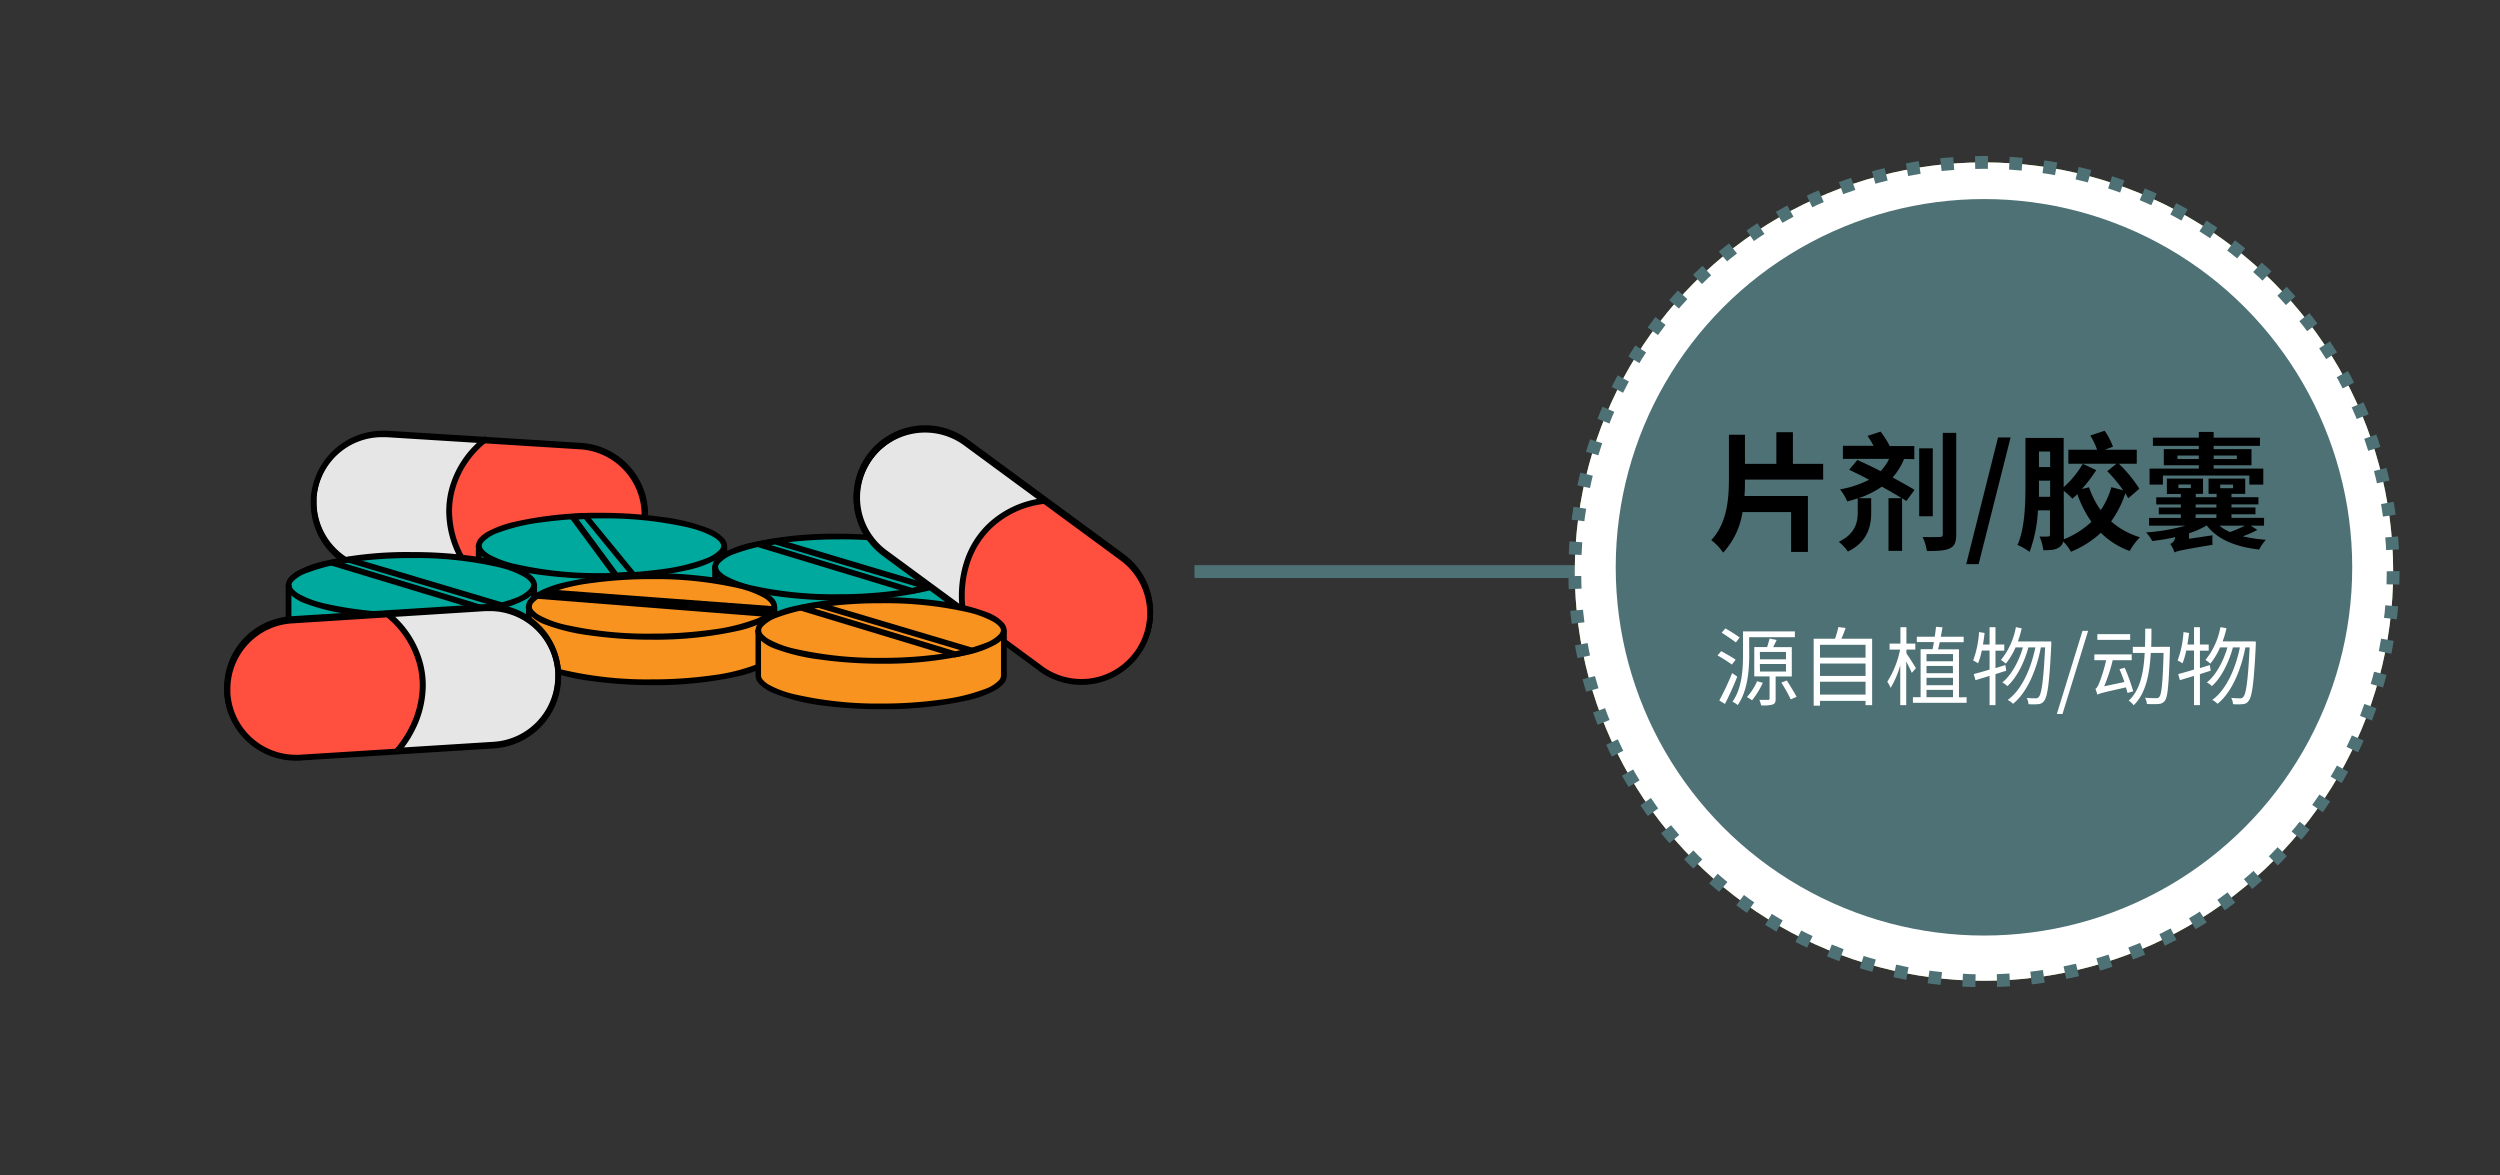 <svg xmlns="http://www.w3.org/2000/svg" viewBox="0 0 585 275"><rect x="0" y="0" width="585" height="275" fill="#333333" stroke="none"/><defs><style>.cls-1{fill:#e6e6e6;}.cls-2{fill:#ff4f3f;}.cls-3{fill:#00a99d;}.cls-4{fill:#f7931e;}.cls-5,.cls-8{fill:none;stroke:#4e7175;stroke-miterlimit:10;stroke-width:3px;}.cls-6{fill:#84b250;}.cls-7{fill:#fff;}.cls-8{stroke-dasharray:3.01 5.01;}.cls-9{fill:#4e7175;}</style></defs><title>2.component 585x275px-37</title><g id="Layer_72" data-name="Layer 72"><path class="cls-1" d="M133.82,136.35l-45.33-2.84a16.08,16.08,0,0,1,2-32.09l45.33,2.84a16.08,16.08,0,0,1-2,32.09Z"/><path d="M133.82,136.35l0-.69-45.32-2.84a15.39,15.39,0,0,1-14.43-15.34c0-.33,0-.65,0-1h0a15.39,15.39,0,0,1,15.34-14.42c.33,0,.65,0,1,0L135.78,105a15.38,15.38,0,0,1,14.43,15.34c0,.32,0,.65,0,1a15.39,15.39,0,0,1-15.34,14.42c-.33,0-.65,0-1,0l0,.69,0,.68c.36,0,.71,0,1.07,0a16.77,16.77,0,0,0,16.71-15.72c0-.35,0-.71,0-1.06a16.77,16.77,0,0,0-15.71-16.72l-45.32-2.84-1.07,0a16.76,16.76,0,0,0-16.71,15.71h0c0,.36,0,.72,0,1.07a16.77,16.77,0,0,0,15.72,16.71L133.77,137Z"/><path class="cls-2" d="M136,136.66l-24.82-1.56c-.82-.84-7.36-7.77-6-17.83A21.86,21.86,0,0,1,113.64,103L139,104.93c6.67,2.21,11.34,8,11.76,14.42C151.25,127.38,145,135.18,136,136.66Z"/><path d="M113.08,102.39a22.77,22.77,0,0,0-8.15,12.7,21.36,21.36,0,0,0-.51,4.59,23.43,23.43,0,0,0,2.82,10.89,24.82,24.82,0,0,0,3.33,4.91.69.69,0,0,0,1,.05.68.68,0,0,0,0-1,23.78,23.78,0,0,1-3.13-4.63,22.05,22.05,0,0,1-2.66-10.25,19.19,19.19,0,0,1,.48-4.29,21.4,21.4,0,0,1,7.65-11.92.69.69,0,0,0,.11-1,.67.67,0,0,0-1-.11Z"/><path d="M133.75,136.59l.05-.69-45.33-2.84a15.39,15.39,0,0,1-14.42-15.34c0-.33,0-.65,0-1h0a15.38,15.38,0,0,1,15.34-14.42l1,0,45.32,2.84a15.38,15.38,0,0,1,14.43,15.34c0,.32,0,.65,0,1a15.39,15.39,0,0,1-15.34,14.42c-.33,0-.65,0-1,0l-.05.69,0,.68c.36,0,.71,0,1.07,0a16.76,16.76,0,0,0,16.71-15.72c0-.35,0-.71,0-1.06a16.75,16.75,0,0,0-15.71-16.71L90.49,101l-1.07,0a16.75,16.75,0,0,0-16.71,15.72h0c0,.36,0,.72,0,1.07a16.76,16.76,0,0,0,15.72,16.71l45.32,2.84Z"/><path class="cls-3" d="M169.48,128v-.1c0-4-12.85-7.18-28.72-7.18S112,123.9,112,127.87v10.42c0,4,12.86,7.18,28.72,7.18s28.72-3.22,28.72-7.18V128Z"/><path d="M169.48,128l.69,0v-.09h0v0a3,3,0,0,0-.74-1.88,9.78,9.78,0,0,0-3.84-2.48A45.48,45.48,0,0,0,155.16,121a102.81,102.81,0,0,0-14.4-1,88.2,88.2,0,0,0-20.47,2.12,25.05,25.05,0,0,0-6.34,2.36,7,7,0,0,0-1.86,1.51,3,3,0,0,0-.74,1.88V128l1.38-.08v-.09l-1.38,0v10.42a3,3,0,0,0,.74,1.88,9.75,9.75,0,0,0,3.85,2.48,45.48,45.48,0,0,0,10.43,2.55,102.77,102.77,0,0,0,14.39,1A88.91,88.91,0,0,0,161.24,144a25.05,25.05,0,0,0,6.34-2.36,6.82,6.82,0,0,0,1.85-1.51,3,3,0,0,0,.74-1.88V127.87l-1.37,0v.09l1.38.07-.69,0,.69,0v-.09l-.69,0h-.68q0,5.2,0,10.42a1.68,1.68,0,0,1-.43,1,8.62,8.62,0,0,1-3.31,2.08,44.56,44.56,0,0,1-10.1,2.46,101.32,101.32,0,0,1-14.2.94,87.25,87.25,0,0,1-20.14-2.08,23.19,23.19,0,0,1-6-2.21,5.59,5.59,0,0,1-1.49-1.19,1.62,1.62,0,0,1-.43-1V127.87H112l-.68,0v.1l1.38-.08v-.09l-.69,0h.69a1.6,1.6,0,0,1,.43-1,8.65,8.65,0,0,1,3.3-2.08,44.66,44.66,0,0,1,10.11-2.46,101.18,101.18,0,0,1,14.19-.95,87.13,87.13,0,0,1,20.14,2.09,23.28,23.28,0,0,1,6,2.21,5.59,5.59,0,0,1,1.49,1.19,1.66,1.66,0,0,1,.43,1h.68l-.68,0v.09l1.38.07Z"/><path d="M168.8,127.66a1.64,1.64,0,0,1-.43,1,8.63,8.63,0,0,1-3.31,2.06,44.62,44.62,0,0,1-10.1,2.45,102.85,102.85,0,0,1-14.2.94A87.25,87.25,0,0,1,120.62,132a23.27,23.27,0,0,1-6-2.19,5.79,5.79,0,0,1-1.49-1.18,1.58,1.58,0,0,1-.43-1h-1.38a3,3,0,0,0,.74,1.87,9.88,9.88,0,0,0,3.85,2.46,45.53,45.53,0,0,0,10.43,2.54,102.86,102.86,0,0,0,14.39.95,89,89,0,0,0,20.48-2.11,25.11,25.11,0,0,0,6.34-2.34,7.16,7.16,0,0,0,1.85-1.5,2.92,2.92,0,0,0,.74-1.87Z"/><path d="M144.19,134.68l.56-.41-9.38-12.71,1.32-.1,10.16,12.38-2.7.15,0,.69.56-.41-.56.41,0,.69,4.05-.23a.69.69,0,0,0,.59-.41.7.7,0,0,0-.1-.71l-11.24-13.71a.67.67,0,0,0-.59-.25l-2.92.22a.67.67,0,0,0-.57.4.68.68,0,0,0,.07.7l10.12,13.71a.69.69,0,0,0,.59.28Z"/><path class="cls-3" d="M125,137.18v-.09c0-4-12.86-7.19-28.72-7.19s-28.72,3.22-28.72,7.19V147.5c0,4,12.86,7.19,28.72,7.19S125,151.47,125,147.5V137.18Z"/><path d="M125,137.18l.68,0v-.13a3,3,0,0,0-.74-1.88,9.75,9.75,0,0,0-3.85-2.48,46,46,0,0,0-10.43-2.56,102.64,102.64,0,0,0-14.39-.95,88.36,88.36,0,0,0-20.48,2.12,24.44,24.44,0,0,0-6.33,2.36,6.88,6.88,0,0,0-1.86,1.51,3,3,0,0,0-.74,1.88v.13l1.37-.06v-.1l-1.38,0V147.5a3,3,0,0,0,.74,1.89,9.75,9.75,0,0,0,3.85,2.48,45.48,45.48,0,0,0,10.43,2.55,102.55,102.55,0,0,0,14.39,1,88.14,88.14,0,0,0,20.47-2.13,24.17,24.17,0,0,0,6.34-2.36,7,7,0,0,0,1.86-1.5,3,3,0,0,0,.74-1.89V137.09l-1.38,0v.09l1.37.07-.68,0,.68,0v-.09l-.69,0h-.69V147.5a1.63,1.63,0,0,1-.43,1,8.57,8.57,0,0,1-3.3,2.07,44.11,44.11,0,0,1-10.1,2.47,101.53,101.53,0,0,1-14.2.94,87.25,87.25,0,0,1-20.14-2.08,23.57,23.57,0,0,1-6-2.21,5.8,5.8,0,0,1-1.49-1.19,1.57,1.57,0,0,1-.43-1V137.09h-.69l-.69,0v.1l1.37-.06v-.1l-.69,0h.69a1.55,1.55,0,0,1,.43-1A8.45,8.45,0,0,1,72,134a44.56,44.56,0,0,1,10.1-2.46,101.33,101.33,0,0,1,14.2-.95,86.64,86.64,0,0,1,20.14,2.09,23.19,23.19,0,0,1,6,2.21,5.59,5.59,0,0,1,1.49,1.19,1.6,1.6,0,0,1,.43,1H125l-.69,0v.09l1.37.07Z"/><path d="M124.28,136.87a1.53,1.53,0,0,1-.43,1,8.46,8.46,0,0,1-3.3,2.07,44.68,44.68,0,0,1-10.1,2.44,101.42,101.42,0,0,1-14.2.94,87.31,87.31,0,0,1-20.14-2.07,23.27,23.27,0,0,1-6-2.19,5.66,5.66,0,0,1-1.5-1.19,1.56,1.56,0,0,1-.42-1H66.84a3,3,0,0,0,.74,1.88,9.73,9.73,0,0,0,3.85,2.46,46.06,46.06,0,0,0,10.43,2.54,104.18,104.18,0,0,0,14.39.95,88.81,88.81,0,0,0,20.47-2.11,25.11,25.11,0,0,0,6.34-2.34,7.22,7.22,0,0,0,1.86-1.5,3,3,0,0,0,.74-1.88Z"/><path d="M113.62,142.55l.2-.66L80.63,131.83l.91-.15,33.22,9.89-1.3.31.16.67.2-.66-.2.66.15.67,3.83-.9a.69.69,0,0,0,0-1.33L81.78,130.31a.85.85,0,0,0-.32,0l-3.93.68a.67.67,0,0,0-.57.63.7.7,0,0,0,.49.71l36,10.9a.69.69,0,0,0,.35,0Z"/><path class="cls-3" d="M224.78,132.91v-.09c0-4-12.86-7.19-28.72-7.19s-28.72,3.22-28.72,7.19v10.41c0,4,12.86,7.19,28.72,7.19s28.72-3.22,28.72-7.19V132.91Z"/><path d="M224.78,132.91l.69,0v-.1h0v0a3,3,0,0,0-.74-1.88,9.75,9.75,0,0,0-3.85-2.48,46,46,0,0,0-10.43-2.56,102.77,102.77,0,0,0-14.39-1,88.85,88.85,0,0,0-20.48,2.13,24.67,24.67,0,0,0-6.34,2.36,6.82,6.82,0,0,0-1.85,1.51,2.93,2.93,0,0,0-.74,1.88h0V133l1.38-.07v-.09l-1.38,0v10.41a3,3,0,0,0,.74,1.89,9.88,9.88,0,0,0,3.84,2.47,45.7,45.7,0,0,0,10.43,2.56,102.81,102.81,0,0,0,14.4,1A88.14,88.14,0,0,0,216.54,149a24.67,24.67,0,0,0,6.34-2.36,7.22,7.22,0,0,0,1.86-1.5,3,3,0,0,0,.74-1.89V132.82l-1.38,0v.09l1.37.07-.69,0,.69,0v-.1l-.69,0h-.69v10.41a1.58,1.58,0,0,1-.43,1,8.53,8.53,0,0,1-3.3,2.08,43.62,43.62,0,0,1-10.11,2.46,99.69,99.69,0,0,1-14.19.95,87.19,87.19,0,0,1-20.14-2.08,23.42,23.42,0,0,1-6-2.21,5.88,5.88,0,0,1-1.5-1.2,1.56,1.56,0,0,1-.42-1V132.82h-.69l-.69,0v.1l1.38-.07v-.09l-.69,0H168a1.58,1.58,0,0,1,.42-1,8.51,8.51,0,0,1,3.31-2.08,44.56,44.56,0,0,1,10.1-2.46,101.22,101.22,0,0,1,14.2-1,86.64,86.64,0,0,1,20.14,2.09,23.23,23.23,0,0,1,6,2.2,5.8,5.8,0,0,1,1.49,1.2,1.6,1.6,0,0,1,.43,1h.69l-.69,0v.09l1.37.07Z"/><path d="M224.1,132.6a1.58,1.58,0,0,1-.43,1,8.46,8.46,0,0,1-3.3,2.07,44.82,44.82,0,0,1-10.1,2.44,101.53,101.53,0,0,1-14.2.94A87.81,87.81,0,0,1,175.93,137a23.36,23.36,0,0,1-6-2.19,5.59,5.59,0,0,1-1.49-1.19,1.56,1.56,0,0,1-.42-1h-1.38a3,3,0,0,0,.74,1.88,9.76,9.76,0,0,0,3.84,2.46,46.34,46.34,0,0,0,10.43,2.54,104.44,104.44,0,0,0,14.4,1,88.81,88.81,0,0,0,20.47-2.11,24.7,24.7,0,0,0,6.34-2.35,7,7,0,0,0,1.86-1.49,3,3,0,0,0,.74-1.88Z"/><path d="M213.43,138.28l.2-.66-33.18-10.06.91-.15,33.22,9.89-1.3.31.15.67.2-.66-.2.66.16.67,3.82-.9a.67.67,0,0,0,.53-.65.69.69,0,0,0-.49-.68L181.6,126a.7.7,0,0,0-.32,0l-3.93.68a.67.67,0,0,0-.57.63.68.68,0,0,0,.48.7l36,10.91a.73.73,0,0,0,.36,0Z"/><path class="cls-4" d="M181.17,142.13V142c0-4-12.85-7.19-28.72-7.19s-28.72,3.22-28.72,7.19v10.41c0,4,12.86,7.19,28.72,7.19s28.72-3.22,28.72-7.19V142.13Z"/><path d="M181.17,142.13l.69,0v-.1h0v0a3,3,0,0,0-.74-1.89,9.78,9.78,0,0,0-3.84-2.48,45.48,45.48,0,0,0-10.43-2.55,102.81,102.81,0,0,0-14.4-1A88.14,88.14,0,0,0,132,136.29a24.31,24.31,0,0,0-6.34,2.36,7.22,7.22,0,0,0-1.86,1.5,2.94,2.94,0,0,0-.73,1.89v.13l1.38-.07V142l-1.37,0v10.41a2.92,2.92,0,0,0,.73,1.88,9.75,9.75,0,0,0,3.85,2.48,45.48,45.48,0,0,0,10.43,2.55,101.27,101.27,0,0,0,14.39,1,88.36,88.36,0,0,0,20.48-2.12,24.67,24.67,0,0,0,6.34-2.36,6.82,6.82,0,0,0,1.85-1.51,2.93,2.93,0,0,0,.74-1.88V142l-1.37,0v.1l1.38.07-.69,0,.69,0v-.1l-.69,0h-.68q0,5.21,0,10.41a1.66,1.66,0,0,1-.43,1,8.51,8.51,0,0,1-3.31,2.08,44.56,44.56,0,0,1-10.1,2.46,101.22,101.22,0,0,1-14.2.95,86.64,86.64,0,0,1-20.14-2.09,23.19,23.19,0,0,1-6-2.21,5.59,5.59,0,0,1-1.49-1.19,1.6,1.6,0,0,1-.43-1V142h-.69l-.68,0v.1l1.38-.07V142l-.69,0h.69a1.63,1.63,0,0,1,.43-1,8.65,8.65,0,0,1,3.3-2.07,44.21,44.21,0,0,1,10.11-2.47,101.27,101.27,0,0,1,14.19-.94,87.13,87.13,0,0,1,20.14,2.08,23.66,23.66,0,0,1,6,2.21,5.59,5.59,0,0,1,1.49,1.19,1.68,1.68,0,0,1,.43,1h.68l-.68,0v.1l1.38.07Z"/><path d="M180.49,141.82a1.64,1.64,0,0,1-.43,1,8.63,8.63,0,0,1-3.31,2.06,44.62,44.62,0,0,1-10.1,2.45,101.32,101.32,0,0,1-14.2.94,87.87,87.87,0,0,1-20.14-2.07,23.23,23.23,0,0,1-6-2.2,5.4,5.4,0,0,1-1.49-1.18,1.58,1.58,0,0,1-.43-1h-1.37a2.9,2.9,0,0,0,.74,1.88,9.87,9.87,0,0,0,3.84,2.46,46.12,46.12,0,0,0,10.43,2.53,102.77,102.77,0,0,0,14.39,1,89.46,89.46,0,0,0,20.48-2.12,24.36,24.36,0,0,0,6.34-2.34,6.94,6.94,0,0,0,1.85-1.49,3,3,0,0,0,.74-1.88Z"/><path d="M180.16,143.67l.06-.68L126,138.72l-.06.68.34.6,1.39-.79,52,3.93-.09.1.54.43.06-.68-.06.68.54.43.9-1.12a.7.7,0,0,0-.49-1.12l-53.5-4a.7.7,0,0,0-.4.09l-1.57.89a.69.69,0,0,0,.29,1.29l54.18,4.27a.68.68,0,0,0,.59-.26Z"/><path class="cls-1" d="M243.72,156.28l-36.59-26.9a16.08,16.08,0,0,1,19-25.91l36.59,26.9a16.08,16.08,0,0,1-19,25.91Z"/><path d="M243.72,156.28l.4-.56-36.59-26.9A15.39,15.39,0,0,1,225.76,104l36.59,26.9a15.39,15.39,0,0,1-18.23,24.79l-.4.56-.41.55a16.76,16.76,0,0,0,19.86-27l-36.59-26.9a16.76,16.76,0,1,0-19.86,27l36.59,26.9Z"/><path class="cls-2" d="M245.41,157.74l-20-14.73c-.23-1.16-2-10.52,4.59-18.26a21.91,21.91,0,0,1,14.8-7.42l20.29,15.31c4.41,5.47,5.22,12.86,2.09,18.49C263.23,158.16,253.79,161.36,245.41,157.74Z"/><path d="M244.64,116.5a22.79,22.79,0,0,0-13.73,6.28,21.32,21.32,0,0,0-5.36,8.84,26.14,26.14,0,0,0-1.17,7.8,23.19,23.19,0,0,0,.25,3.55.69.69,0,0,0,1.36-.22,21.61,21.61,0,0,1-.24-3.33,24.75,24.75,0,0,1,1.11-7.39,20,20,0,0,1,5-8.27,21.36,21.36,0,0,1,12.89-5.89.71.71,0,0,0,.62-.75.69.69,0,0,0-.75-.62Z"/><path d="M243.53,156.45l.41-.56L207.35,129a15.39,15.39,0,0,1-3.28-21.51l-.56-.4.31.61h0a.64.64,0,0,0,.25-.21,15.39,15.39,0,0,1,21.51-3.28l36.59,26.9a15.39,15.39,0,0,1,3.28,21.51.67.67,0,0,0-.13.41H266l-.56-.41a15.39,15.39,0,0,1-21.51,3.28l-.41.56-.4.55a16.75,16.75,0,0,0,23.43-3.58.67.67,0,0,0,.14-.4H266l.55.4A16.75,16.75,0,0,0,263,130l-36.59-26.9A16.75,16.75,0,0,0,203,106.67l.56.4-.31-.61h0a.64.64,0,0,0-.25.21,16.75,16.75,0,0,0,3.58,23.43L243.13,157Z"/><path class="cls-4" d="M234.9,147.75v-.09c0-4-12.85-7.19-28.72-7.19s-28.72,3.22-28.72,7.19v10.41c0,4,12.86,7.19,28.72,7.19s28.72-3.22,28.72-7.19V147.75Z"/><path d="M234.9,147.75l.69,0v-.1h0v0a3,3,0,0,0-.74-1.89,9.78,9.78,0,0,0-3.84-2.48,45.48,45.48,0,0,0-10.43-2.55,102.81,102.81,0,0,0-14.4-1,88.2,88.2,0,0,0-20.47,2.13,24.31,24.31,0,0,0-6.34,2.36,7.22,7.22,0,0,0-1.86,1.5,3,3,0,0,0-.73,1.89v.13l1.38-.07v-.1l-1.37,0v10.41a2.92,2.92,0,0,0,.73,1.88,9.82,9.82,0,0,0,3.85,2.48A46,46,0,0,0,191.79,165a102.86,102.86,0,0,0,14.39.95,88.36,88.36,0,0,0,20.48-2.12,24.67,24.67,0,0,0,6.34-2.36,6.82,6.82,0,0,0,1.85-1.51,2.93,2.93,0,0,0,.74-1.88V147.66l-1.37,0v.1l1.38.07-.69,0,.69,0v-.1l-.69,0h-.68v10.41a1.66,1.66,0,0,1-.43,1,8.51,8.51,0,0,1-3.31,2.08,44.56,44.56,0,0,1-10.1,2.46,101.22,101.22,0,0,1-14.2.95A86.64,86.64,0,0,1,186,162.48a23.34,23.34,0,0,1-6-2.21,5.59,5.59,0,0,1-1.49-1.19,1.6,1.6,0,0,1-.43-1V147.66h-.69l-.68,0v.09l1.38-.07v-.1l-.69,0h.69a1.63,1.63,0,0,1,.43-1,8.65,8.65,0,0,1,3.3-2.07A44.21,44.21,0,0,1,192,142.1a101.27,101.27,0,0,1,14.19-.94,87.28,87.28,0,0,1,20.15,2.08,23.72,23.72,0,0,1,6,2.21,5.8,5.8,0,0,1,1.49,1.19,1.68,1.68,0,0,1,.43,1h.68l-.68,0v.1l1.38.07Z"/><path d="M234.22,147.44a1.64,1.64,0,0,1-.43,1,8.66,8.66,0,0,1-3.3,2.06A44.33,44.33,0,0,1,220.38,153a101.32,101.32,0,0,1-14.2.94A87.87,87.87,0,0,1,186,151.82a23.23,23.23,0,0,1-6-2.2,5.4,5.4,0,0,1-1.49-1.18,1.58,1.58,0,0,1-.43-1h-1.37a2.88,2.88,0,0,0,.74,1.88,9.87,9.87,0,0,0,3.84,2.46,45.59,45.59,0,0,0,10.43,2.53,102.77,102.77,0,0,0,14.39,1,89.46,89.46,0,0,0,20.48-2.12,24.36,24.36,0,0,0,6.34-2.34,6.78,6.78,0,0,0,1.85-1.49,2.93,2.93,0,0,0,.74-1.88Z"/><path d="M223.55,153.12l.2-.66L190.57,142.4l.9-.16,33.23,9.9-1.31.31.16.67.2-.66-.2.66.16.67,3.82-.9a.69.69,0,0,0,0-1.33l-35.86-10.68a.65.65,0,0,0-.31,0l-3.94.67a.7.7,0,0,0-.57.64.68.68,0,0,0,.49.7l36,10.91a.87.87,0,0,0,.36,0Z"/><path class="cls-1" d="M70.21,177l45.32-2.84a16.08,16.08,0,0,0-2-32.09L68.2,145a16.08,16.08,0,0,0,2,32.09Z"/><path d="M70.21,177l0,.69,45.33-2.85a16.75,16.75,0,0,0,15.71-16.71c0-.35,0-.71,0-1.06a16.77,16.77,0,0,0-16.72-15.72c-.35,0-.71,0-1.06,0l-45.33,2.85A16.75,16.75,0,0,0,52.44,161c0,.35,0,.71,0,1.07h0a16.77,16.77,0,0,0,16.72,15.72l1.06,0,0-.69,0-.69-1,0A15.38,15.38,0,0,1,53.85,162h0c0-.33,0-.66,0-1a15.38,15.38,0,0,1,14.42-15.34l45.32-2.84,1,0a15.38,15.38,0,0,1,15.34,14.42c0,.33,0,.66,0,1a15.38,15.38,0,0,1-14.42,15.34l-45.32,2.84Z"/><path class="cls-2" d="M68,177.35l24.81-1.55c.83-.85,7.36-7.78,6-17.84a21.87,21.87,0,0,0-8.43-14.25l-25.34,1.91c-6.67,2.21-11.35,8-11.76,14.42C52.77,168.07,59,175.87,68,177.35Z"/><path d="M90.1,144.16a21.4,21.4,0,0,1,7.65,11.92,20.45,20.45,0,0,1,.48,4.3,22.16,22.16,0,0,1-2.66,10.24,23.62,23.62,0,0,1-3.14,4.63.68.68,0,0,0,.06,1,.69.69,0,0,0,1-.05,25.43,25.43,0,0,0,3.33-4.91,23.55,23.55,0,0,0,2.81-10.88,20.77,20.77,0,0,0-.51-4.6A22.77,22.77,0,0,0,91,143.08a.69.69,0,1,0-.85,1.08Z"/><path d="M70.27,177.28l0,.69,45.33-2.84a16.77,16.77,0,0,0,15.71-16.72c0-.35,0-.71,0-1.06h0a16.77,16.77,0,0,0-16.72-15.72c-.35,0-.7,0-1.06,0l-45.32,2.84A16.75,16.75,0,0,0,52.5,161.22c0,.35,0,.71,0,1.07h0A16.77,16.77,0,0,0,69.25,178c.35,0,.71,0,1.06,0l0-.69,0-.69-1,0A15.38,15.38,0,0,1,53.91,162.2h0c0-.33,0-.65,0-1A15.38,15.38,0,0,1,68.3,145.88L113.63,143c.32,0,.65,0,1,0a15.38,15.38,0,0,1,15.34,14.42h0c0,.33,0,.66,0,1a15.38,15.38,0,0,1-14.42,15.34l-45.32,2.84Z"/></g><g id="Layer_53" data-name="Layer 53"><line class="cls-5" x1="279.51" y1="133.75" x2="369" y2="133.75"/><circle class="cls-6" cx="464.25" cy="133.75" r="95.75"/><circle class="cls-7" cx="464.25" cy="133.75" r="95.75"/><circle class="cls-8" cx="464.25" cy="133.75" r="95.75"/><circle class="cls-9" cx="464.25" cy="132.75" r="86.17"/><path d="M408.32,112.23c0,1.29,0,2.55-.12,3.84h14.85v13.08h-3.93v-9.33H407.75a18.14,18.14,0,0,1-4.53,9.51,12.36,12.36,0,0,0-2.79-2.94c3.72-4,4.14-9.54,4.14-14.58V101.73h3.75v6.81h7.35v-7.41h3.87v7.41h7.08v3.69Z"/><path d="M445.55,107.4a14.81,14.81,0,0,1-2.67,4.32c1.95,1.08,3.75,2.07,5.13,2.91l-1.92,2.61-1-.66v12.33h-3.18V116.58H445c-1.32-.84-2.91-1.74-4.65-2.7a20.82,20.82,0,0,1-5.49,2.7h3V120c0,2.91-.72,6.78-5.46,9.06a11,11,0,0,0-2.13-2.28c4-1.89,4.44-4.77,4.44-6.87v-3.3c-.81.27-1.59.51-2.46.72a11.88,11.88,0,0,0-1.68-2.82,23.36,23.36,0,0,0,6.78-2.25c-1.56-.87-3.18-1.62-4.65-2.34l1.92-2.28c1.71.75,3.6,1.65,5.43,2.61a10.34,10.34,0,0,0,2-2.88H431.24v-3.06h7.17A20.35,20.35,0,0,0,437,102l3.06-1a19.84,19.84,0,0,1,2.13,3.38h5.76v3.06Zm6.72,13.41h-3.18v-15.9h3.18Zm5.49-19.52V125c0,1.89-.39,2.76-1.47,3.3s-2.82.66-5.4.63a11.44,11.44,0,0,0-1-3.27c1.77.06,3.48,0,4,0s.72-.18.72-.69V101.29Z"/><path d="M467.54,102.36h2.94L463,132H460.1Z"/><path d="M498,116.61c-.18-.36-.42-.75-.66-1.2A23.69,23.69,0,0,1,494,122a18,18,0,0,0,6.75,3.72,14.94,14.94,0,0,0-2.4,3.21,18.15,18.15,0,0,1-6.75-4.26,23,23,0,0,1-7,4.44,11.12,11.12,0,0,0-1.8-2.4,2.12,2.12,0,0,1-1,1.38c-.84.6-2,.66-3.66.66a11.43,11.43,0,0,0-.9-3.21,16.27,16.27,0,0,0,2,0c.33,0,.45-.12.45-.45v-5.67h-2.82a31.76,31.76,0,0,1-1.95,9.72,13.78,13.78,0,0,0-2.82-1.62c1.77-4,1.86-10,1.86-14.34V102.48h8.94V114a22.6,22.6,0,0,0,4.47-5.46l3.15,1.47a33.58,33.58,0,0,1-3.36,4.41l1.68-.39a20,20,0,0,0,2.73,5.34,18.33,18.33,0,0,0,2.49-5.37l2.76.72a35.42,35.42,0,0,0-3.72-4.47l2.16-1.74H484v-3.27h6.72a16.89,16.89,0,0,0-1.59-3.33l3.36-1.11a17.16,17.16,0,0,1,1.95,3.72l-1.92.72H500v3.27H495.8a30.79,30.79,0,0,1,4.8,5.85Zm-18.27-.36v-3.78h-2.61v.78c0,.93,0,1.92,0,3Zm-2.61-10.59v3.63h2.61v-3.63Zm5.82,19.53a9.34,9.34,0,0,1,0,1,20.42,20.42,0,0,0,6.45-4.08,26.82,26.82,0,0,1-3.3-6.48q-.58.59-1.17,1.08a14.68,14.68,0,0,0-2-1.86Z"/><path d="M528.23,124a25.08,25.08,0,0,1-3.42,1.5,34.71,34.71,0,0,0,5.4.81,9.91,9.91,0,0,0-1.56,2.28c-5.58-.63-9.81-2.4-12.27-5.64a20.26,20.26,0,0,1-4.14,1.83v1.29l5.49-.81a17.83,17.83,0,0,0,0,2.22c-7.17,1.2-8.25,1.44-8.91,1.8a5.88,5.88,0,0,0-1-2,1.79,1.79,0,0,0,1.17-1.59,46.64,46.64,0,0,1-5.37.9,8.51,8.51,0,0,0-1.44-2A44.32,44.32,0,0,0,511.4,123h-8.52V121.2h7.44v-.84h-5.16v-1.59h5.16v-.72h-5.76v-1.68h5.76v-.78h-3.27V112h8.46v3.57H513.8v.78h4.89v-.78H516.8V112h8.58v3.57h-3.21v.78h6.3v1.68h-6.3v.72h5.61v1.59h-5.61v.84h7.62V123h-3.12ZM506.12,113.4H503v-3.75h11.52v-.78h-8.19v-3.78h8.19v-.75H503.78v-1.92h10.74v-1.35H518v1.35h10.83v1.92H518v.75h8.85v3.78H518v.78h11.61v3.75h-3.27v-2.13H506.12Zm8.4-6v-.81h-5v.81Zm-4.77,6.81h2.91v-.84h-2.91Zm4,4.56h4.89v-.72H513.8Zm0,2.43h4.89v-.84H513.8ZM518,106.59v.81h5.43v-.81ZM519.35,123a8.88,8.88,0,0,0,2.49,1.5,33.72,33.72,0,0,0,3.48-1.5Zm.18-8.76h3v-.84h-3Z"/><path class="cls-7" d="M405.26,155.51a33,33,0,0,0-3.36-2.14l.86-1c1.08.6,2.6,1.44,3.38,2Zm1.26,2.82c-.82,2.1-1.94,4.56-2.88,6.4l-1.32-.82a63.09,63.09,0,0,0,3-6.4Zm-.32-8c-.76-.6-2.24-1.58-3.32-2.28l.86-1a37.79,37.79,0,0,1,3.34,2.12Zm3.12,2.9c0,3.48-.34,8.42-2.7,11.76a4.54,4.54,0,0,0-1.22-.78c2.26-3.2,2.46-7.7,2.46-11v-5.46H420v1.36h-10.7Zm3.18,6.54a19.82,19.82,0,0,1-2.52,4.1,11.27,11.27,0,0,0-1.2-.76,13.51,13.51,0,0,0,2.38-3.7Zm3-1.48v5.22c0,.74-.12,1.12-.68,1.34a8,8,0,0,1-2.72.2,5.32,5.32,0,0,0-.42-1.28c1,0,1.84,0,2.06,0s.34-.08.34-.3v-5.2h-3.58v-6.86h3a19.87,19.87,0,0,0,.58-2l1.66.34c-.28.58-.56,1.16-.82,1.68h4.36v6.86Zm-3.66-4h6.08v-1.74H411.8Zm0,2.84h6.08v-1.76H411.8Zm6.28,2.1c.78,1.22,1.78,2.86,2.28,3.82l-1.36.6a39.66,39.66,0,0,0-2.2-3.92Z"/><path class="cls-7" d="M438.08,149.47V165h-1.54v-1H425.88v1.12H424.4V149.47h5a25.21,25.21,0,0,0,.78-2.74l1.7.22c-.3.86-.66,1.76-1,2.52Zm-12.2,1.42v3h10.66v-3Zm0,4.38v2.9h10.66v-2.9Zm10.66,7.26v-3H425.88v3Z"/><path class="cls-7" d="M447.36,157.45c-.24-.6-.8-1.7-1.3-2.66V165h-1.4v-9.34a20.74,20.74,0,0,1-2.26,5.3,6.55,6.55,0,0,0-.78-1.42,21.92,21.92,0,0,0,3-7.54h-2.46v-1.4h2.54v-3.84h1.4v3.84h2.08V152h-2.08v.88c.54.76,1.92,2.92,2.22,3.48Zm12.82,5.7v1.3H447.62v-1.3h1.8V151.91h2.8c.12-.48.22-1.06.32-1.66h-4V149h4.18c.14-.82.24-1.62.3-2.32l1.52.1c-.12.72-.24,1.48-.4,2.22h5.36v1.28H453.9c-.12.6-.26,1.18-.4,1.66h4.9v11.24Zm-9.38-10.1v1.68H457v-1.68Zm6.16,2.78H450.8v1.7H457Zm-6.16,2.78v1.72H457v-1.72Zm0,4.54H457v-1.72H450.8Z"/><path class="cls-7" d="M466.94,157.75V165h-1.38v-6.84l-3.3,1-.4-1.42c1-.28,2.3-.62,3.7-1.06v-4.46h-1.82a15.83,15.83,0,0,1-.88,3,7.07,7.07,0,0,0-1.14-.66,23.4,23.4,0,0,0,1.38-6.66l1.3.22c-.1.9-.24,1.82-.38,2.7h1.54v-4.06h1.38v4.06H469v1.44h-2.06v4.08l2.32-.72.2,1.32ZM480,150.11s0,.56,0,.74c-.44,9.06-.88,12.16-1.68,13.16a1.72,1.72,0,0,1-1.38.76,12.25,12.25,0,0,1-2.28,0,3.23,3.23,0,0,0-.42-1.46c.9.08,1.7.1,2.1.1a.85.85,0,0,0,.74-.34c.64-.7,1.08-3.66,1.48-11.58h-1c-1,5.24-3.2,10.56-6.52,13.2a4.5,4.5,0,0,0-1.24-.9c3.28-2.36,5.44-7.28,6.48-12.3h-1.64c-.9,3.42-2.74,7.16-4.92,9.06a4.85,4.85,0,0,0-1.18-.86c2.12-1.66,3.9-5,4.82-8.2h-1.72a16.49,16.49,0,0,1-2.28,3.8,10,10,0,0,0-1.14-.86,17.08,17.08,0,0,0,3.5-7.68l1.36.28a25,25,0,0,1-.9,3.08h6.4v0Z"/><path class="cls-7" d="M487.3,147.63h1.32l-6,19.45H481.3Z"/><path class="cls-7" d="M497.84,162.15c-.1-.36-.22-.82-.36-1.3-5.52,1.22-6.24,1.44-6.7,1.72v-.08a.07.07,0,0,0,0,.06,10.12,10.12,0,0,0-.46-1.38c.32-.08.58-.62.9-1.36a35.93,35.93,0,0,0,1.62-5.32h-2.76v-1.36h8.74v1.36h-4.44a40.4,40.4,0,0,1-2,6.1l4.74-1c-.36-1-.76-2.1-1.16-3l1.22-.34a47.27,47.27,0,0,1,2,5.52Zm.62-12.42h-7.68v-1.34h7.68Zm9.3,1.62s0,.54,0,.74c-.26,8.18-.5,11-1.18,11.88a1.89,1.89,0,0,1-1.44.76,21.45,21.45,0,0,1-2.76,0,3.66,3.66,0,0,0-.46-1.46c1.12.1,2.16.1,2.6.1a.77.77,0,0,0,.76-.3c.52-.58.8-3.2,1-10.28h-3c-.28,4.92-1.12,9.44-4,12.24a4.58,4.58,0,0,0-1.16-1.08c2.7-2.48,3.5-6.62,3.74-11.16h-2.78v-1.42h2.84c.06-1.4.06-2.84.06-4.26h1.46c0,1.42,0,2.86-.06,4.26Z"/><path class="cls-7" d="M514.78,157.75V165H513.4v-6.84l-3.3,1-.4-1.42c1-.28,2.3-.62,3.7-1.06v-4.46h-1.82a15.83,15.83,0,0,1-.88,3,7.07,7.07,0,0,0-1.14-.66,23.4,23.4,0,0,0,1.38-6.66l1.3.22c-.1.9-.24,1.82-.38,2.7h1.54v-4.06h1.38v4.06h2.06v1.44h-2.06v4.08l2.32-.72.2,1.32Zm13.08-7.64s0,.56,0,.74c-.44,9.06-.88,12.16-1.68,13.16a1.72,1.72,0,0,1-1.38.76,12.25,12.25,0,0,1-2.28,0,3.23,3.23,0,0,0-.42-1.46c.9.08,1.7.1,2.1.1a.85.85,0,0,0,.74-.34c.64-.7,1.08-3.66,1.48-11.58h-1c-1,5.24-3.2,10.56-6.52,13.2a4.5,4.5,0,0,0-1.24-.9c3.28-2.36,5.44-7.28,6.48-12.3h-1.64c-.9,3.42-2.74,7.16-4.92,9.06a4.85,4.85,0,0,0-1.18-.86c2.12-1.66,3.9-5,4.82-8.2h-1.72a16.49,16.49,0,0,1-2.28,3.8,10,10,0,0,0-1.14-.86,17.08,17.08,0,0,0,3.5-7.68L521,147a25,25,0,0,1-.9,3.08h6.4v0Z"/></g></svg>